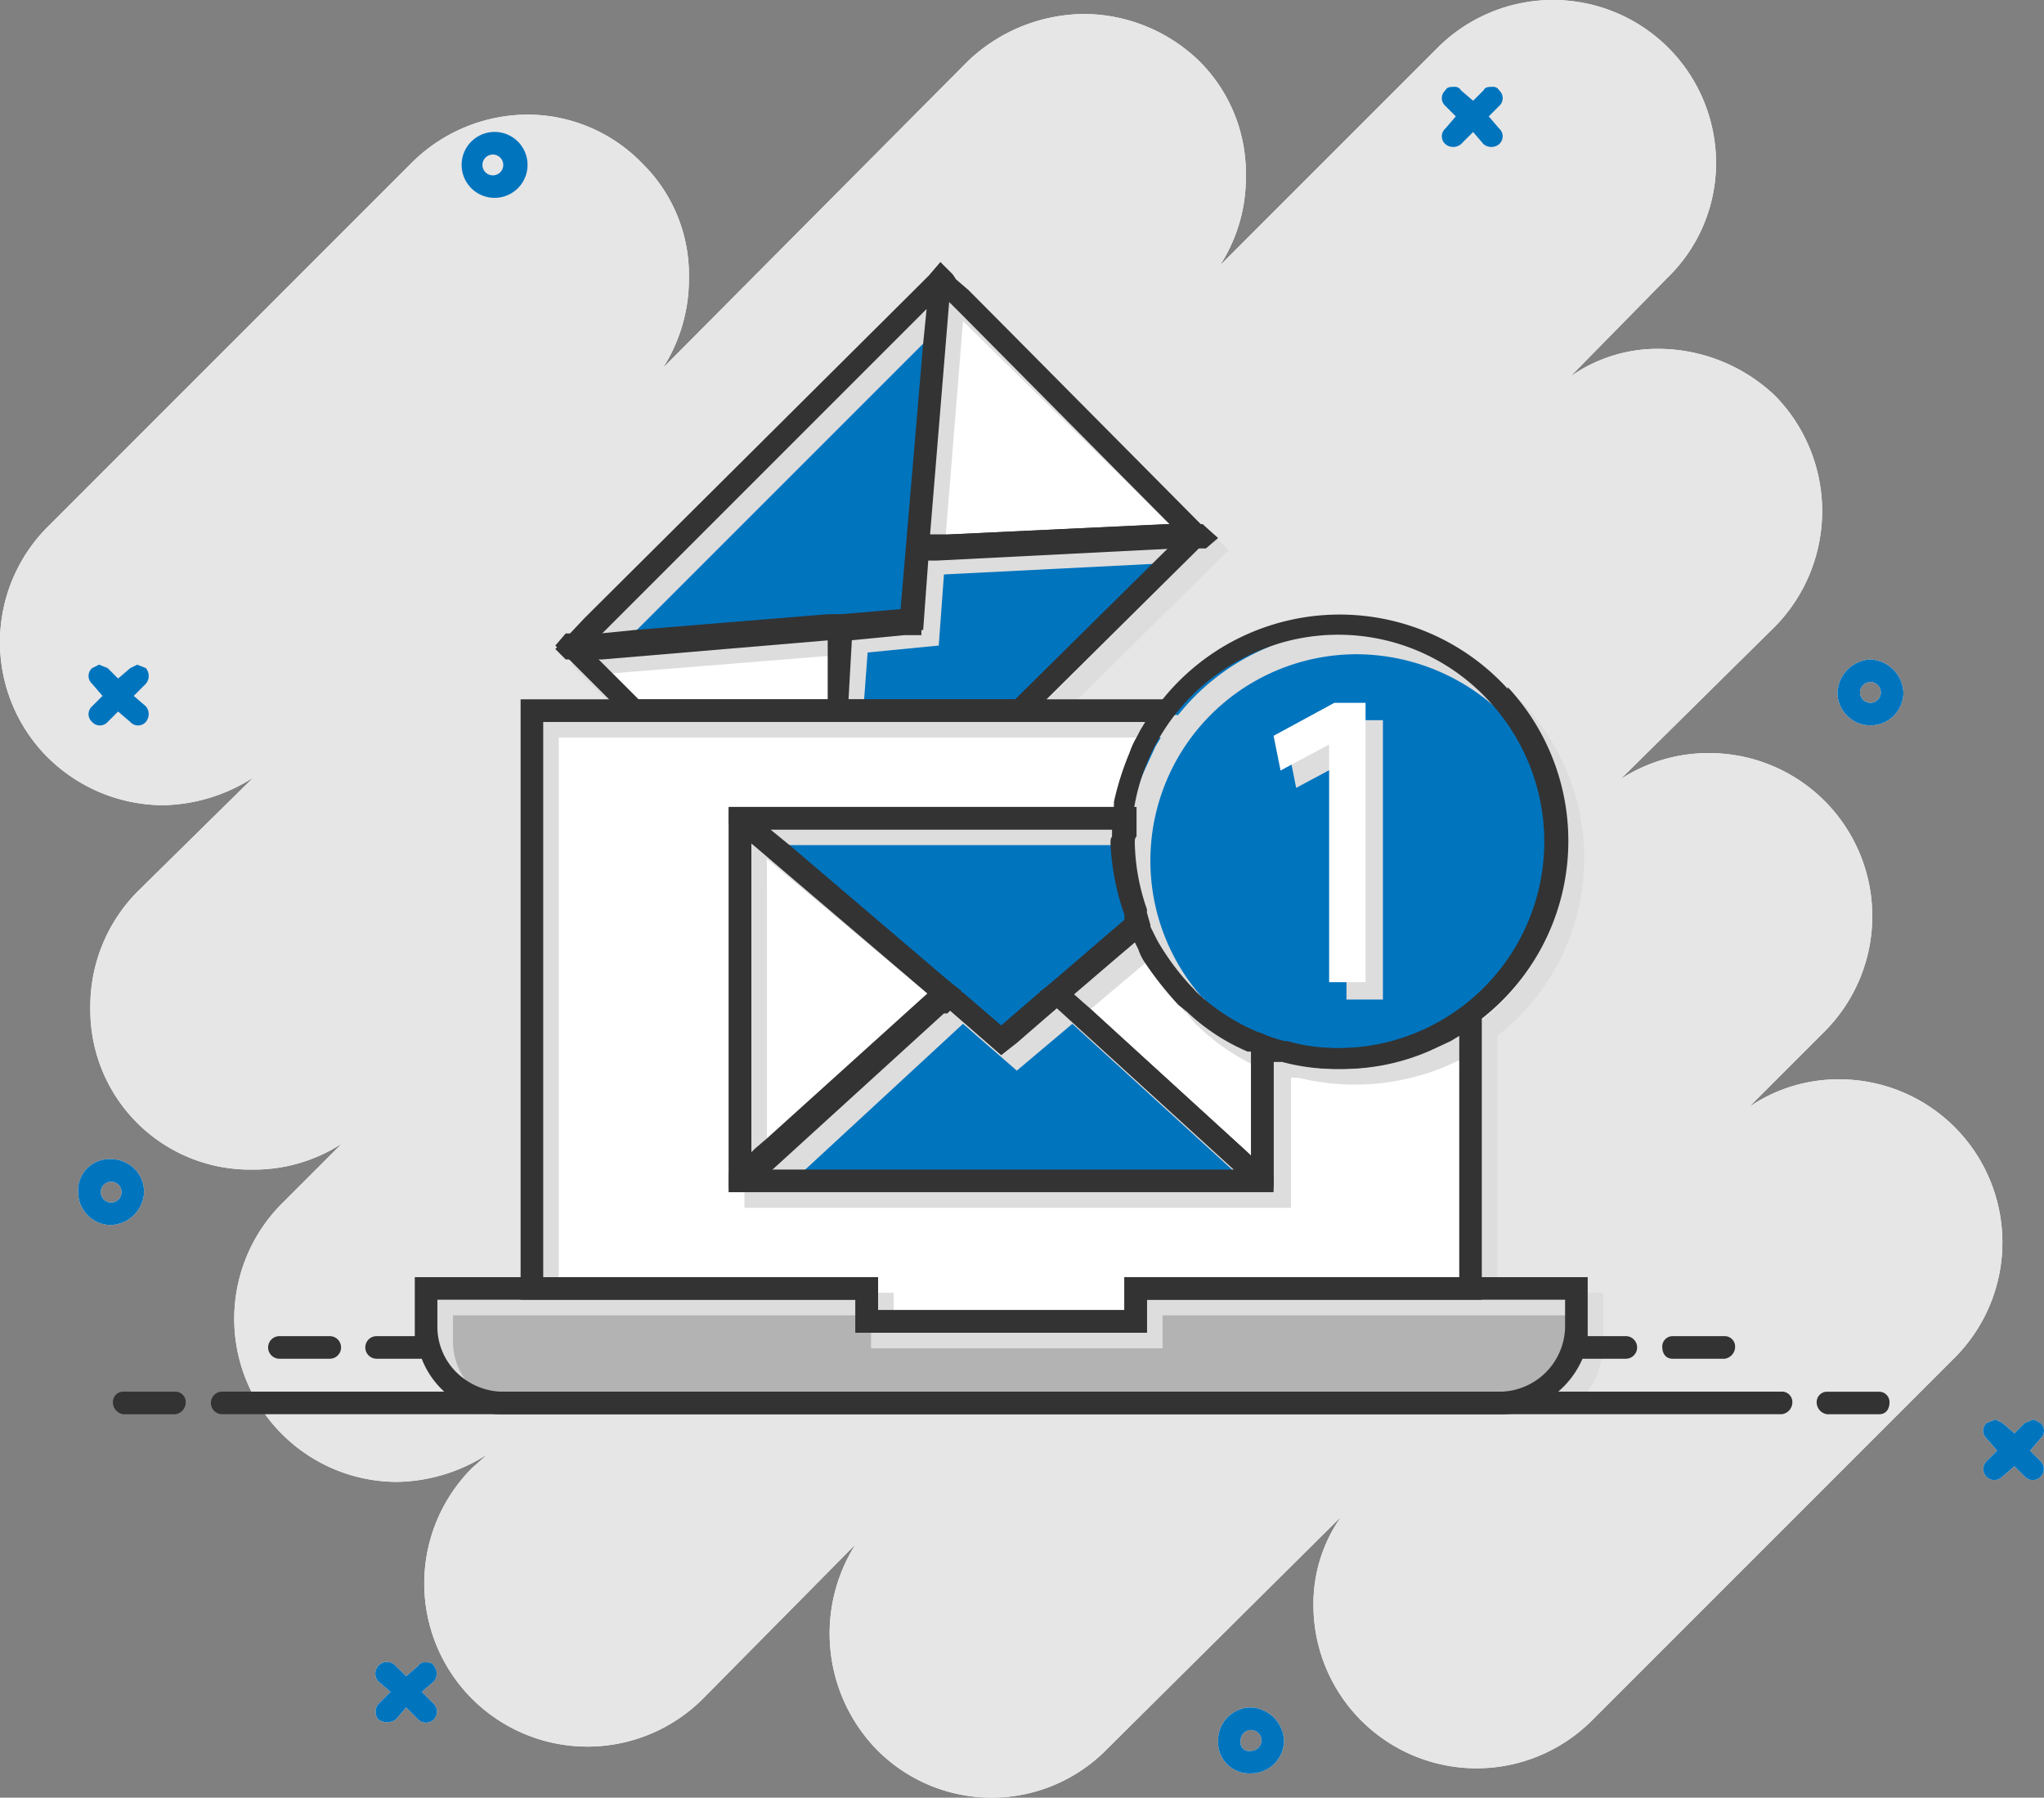 <svg xmlns="http://www.w3.org/2000/svg" width="198.992" height="175" viewBox="0 0 198.992 175">
  <rect x="0" y="0" width="198.992" height="175" fill="#808080" stroke="none"/>
  <g id="Asset_108" data-name="Asset 108" transform="translate(0.007 0.007)">
    <g id="Layer_2" data-name="Layer 2" transform="translate(-0.007 -0.007)">
      <g id="Layer_1" data-name="Layer 1">
        <path id="Path_12780" data-name="Path 12780" d="M4.565,73.649a16.046,16.046,0,0,0,11.317,4.729,16.722,16.722,0,0,0,8.783-2.7L13.348,86.824A15.877,15.877,0,0,0,8.788,98.141,15.54,15.54,0,0,0,24.5,113.85a15.709,15.709,0,0,0,8.783-2.534l-5.912,5.912a15.877,15.877,0,0,0,11.317,27.025,16.722,16.722,0,0,0,8.783-2.7l-1.52,1.351a15.885,15.885,0,1,0,22.465,22.465l14.864-15.033A16.215,16.215,0,0,0,85.3,170.265a15.709,15.709,0,0,0,22.465,0l22.8-22.634a14.7,14.7,0,0,0-2.7,8.783,15.877,15.877,0,0,0,27.025,11.148l35.471-35.471a15.877,15.877,0,0,0-11.317-27.025,15.371,15.371,0,0,0-8.783,2.7l7.432-7.432a15.877,15.877,0,0,0-11.148-27.026,15.708,15.708,0,0,0-8.783,2.534L172.8,60.981a16.046,16.046,0,0,0,0-22.465,16.553,16.553,0,0,0-11.148-4.561,14.7,14.7,0,0,0-8.783,2.7l9.459-9.628a15.54,15.54,0,0,0,4.729-11.148A15.877,15.877,0,0,0,140.031,4.565L118.748,25.848a15.709,15.709,0,0,0,2.534-8.783,15.371,15.371,0,0,0-4.561-11.148,16.215,16.215,0,0,0-11.148-4.561A16.553,16.553,0,0,0,94.256,5.917l-29.728,29.9a16.046,16.046,0,0,0,2.534-8.783A15.2,15.2,0,0,0,62.5,15.882a15.54,15.54,0,0,0-11.148-4.729,16.046,16.046,0,0,0-11.317,4.729L4.565,51.353a15.877,15.877,0,0,0,0,22.3Z" transform="translate(0.007 0.007)" fill="#fff"/>
        <path id="Path_12781" data-name="Path 12781" d="M115.653,84.84l-1.013,1.013a1.075,1.075,0,1,0,1.52,1.52l1.182-1.013,1.013,1.013a1.075,1.075,0,1,0,1.52-1.52l-1.013-1.013,1.013-1.182a1.013,1.013,0,0,0,0-1.52L119.2,81.8l-.845.338-1.013,1.013-1.182-1.013-.676-.338-.845.338a1.013,1.013,0,0,0,0,1.52Z" transform="translate(78.773 56.38)" fill="#fff"/>
        <path id="Path_12782" data-name="Path 12782" d="M23.1,98.678l-1.182,1.182a1.182,1.182,0,0,0,0,1.52,1.52,1.52,0,0,0,1.689,0l1.013-1.182,1.182,1.182a1.075,1.075,0,0,0,1.52-1.52l-1.182-1.182,1.182-1.013a1.182,1.182,0,0,0,0-1.52c-.169-.338-.507-.338-.845-.338a.676.676,0,0,0-.676.338l-1.182,1.013L23.6,96.145a1.136,1.136,0,1,0-1.689,1.52Z" transform="translate(14.921 66.02)" fill="#fff"/>
        <path id="Path_12783" data-name="Path 12783" d="M6.453,41.34,5.44,42.354a1.013,1.013,0,0,0,0,1.52,1.013,1.013,0,0,0,1.52,0l1.013-1.013,1.182,1.013a1.013,1.013,0,0,0,1.52,0,1.182,1.182,0,0,0,0-1.52L9.494,41.34l1.182-1.182a1.182,1.182,0,0,0,0-1.52L9.832,38.3l-.676.338L7.974,39.651,6.96,38.638,6.116,38.3l-.676.338a1.013,1.013,0,0,0,0,1.52Z" transform="translate(3.524 26.404)" fill="#fff"/>
        <path id="Path_12784" data-name="Path 12784" d="M84.453,7.874,83.44,9.056a1.013,1.013,0,0,0,0,1.52,1.182,1.182,0,0,0,1.52,0l1.182-1.182,1.013,1.182a1.182,1.182,0,0,0,1.52,0,1.013,1.013,0,0,0,0-1.52L87.663,7.874,88.676,6.86a1.013,1.013,0,0,0,0-1.52A.676.676,0,0,0,88,5c-.338,0-.676,0-.845.338L86.143,6.354,84.96,5.34A.676.676,0,0,0,84.285,5c-.338,0-.676,0-.845.338a1.013,1.013,0,0,0,0,1.52Z" transform="translate(57.273 3.455)" fill="#fff"/>
        <path id="Path_12785" data-name="Path 12785" d="M73.411,98.4a3.378,3.378,0,0,1,3.209,3.209,3.209,3.209,0,0,1-3.209,3.209,3.04,3.04,0,0,1-3.209-3.209A3.209,3.209,0,0,1,73.411,98.4Zm0,4.223a1.013,1.013,0,1,0-1.013-1.013.845.845,0,0,0,1.013,1.013Z" transform="translate(48.384 67.819)" fill="#fff"/>
        <path id="Path_12786" data-name="Path 12786" d="M109.109,38a3.378,3.378,0,0,1,3.209,3.209,3.209,3.209,0,1,1-6.419,0A3.378,3.378,0,0,1,109.109,38Zm0,4.223a1.013,1.013,0,1,0-1.013-1.013,1.013,1.013,0,0,0,1.013,1.013Z" transform="translate(72.986 26.197)" fill="#fff"/>
        <path id="Path_12787" data-name="Path 12787" d="M29.64,7.6a3.209,3.209,0,1,1-3.04,3.209A3.209,3.209,0,0,1,29.64,7.6Zm0,4.223a1.013,1.013,0,1,0-1.013-1.013,1.013,1.013,0,0,0,1.013,1.013Z" transform="translate(18.341 5.247)" fill="#fff"/>
        <path id="Path_12788" data-name="Path 12788" d="M7.711,66.8a3.209,3.209,0,0,1,3.209,3.209,3.378,3.378,0,0,1-3.209,3.209A3.209,3.209,0,0,1,4.5,70.011,3.04,3.04,0,0,1,7.711,66.8Zm0,4.223A1.013,1.013,0,1,0,6.7,70.011,1.013,1.013,0,0,0,7.711,71.025Z" transform="translate(3.11 46.041)" fill="#fff"/>
        <path id="Path_12789" data-name="Path 12789" d="M4.565,73.649a16.046,16.046,0,0,0,11.317,4.729,16.722,16.722,0,0,0,8.783-2.7L13.348,86.824A15.877,15.877,0,0,0,8.788,98.141,15.54,15.54,0,0,0,24.5,113.85a15.709,15.709,0,0,0,8.783-2.534l-5.912,5.912a15.877,15.877,0,0,0,11.317,27.025,16.722,16.722,0,0,0,8.783-2.7l-1.52,1.351a15.885,15.885,0,1,0,22.465,22.465l14.864-15.033A16.215,16.215,0,0,0,85.3,170.265a15.709,15.709,0,0,0,22.465,0l22.8-22.634a14.7,14.7,0,0,0-2.7,8.783,15.877,15.877,0,0,0,27.025,11.148l35.471-35.471a15.877,15.877,0,0,0-11.317-27.025,15.371,15.371,0,0,0-8.783,2.7l7.432-7.432a15.877,15.877,0,0,0-11.148-27.026,15.708,15.708,0,0,0-8.783,2.534L172.8,60.981a16.046,16.046,0,0,0,0-22.465,16.553,16.553,0,0,0-11.148-4.561,14.7,14.7,0,0,0-8.783,2.7l9.459-9.628a15.54,15.54,0,0,0,4.729-11.148A15.877,15.877,0,0,0,140.031,4.565L118.748,25.848a15.709,15.709,0,0,0,2.534-8.783,15.371,15.371,0,0,0-4.561-11.148,16.215,16.215,0,0,0-11.148-4.561A16.553,16.553,0,0,0,94.256,5.917l-29.728,29.9a16.046,16.046,0,0,0,2.534-8.783A15.2,15.2,0,0,0,62.5,15.882a15.54,15.54,0,0,0-11.148-4.729,16.046,16.046,0,0,0-11.317,4.729L4.565,51.353a15.877,15.877,0,0,0,0,22.3Z" transform="translate(0.007 0.007)" fill="#e6e6e6"/>
        <path id="Path_12790" data-name="Path 12790" d="M115.653,84.84l-1.013,1.013a1.075,1.075,0,1,0,1.52,1.52l1.182-1.013,1.013,1.013a1.075,1.075,0,1,0,1.52-1.52l-1.013-1.013,1.013-1.182a1.013,1.013,0,0,0,0-1.52L119.2,81.8l-.845.338-1.013,1.013-1.182-1.013-.676-.338-.845.338a1.013,1.013,0,0,0,0,1.52Z" transform="translate(78.773 56.38)" fill="#0174be"/>
        <path id="Path_12791" data-name="Path 12791" d="M23.1,98.678l-1.182,1.182a1.182,1.182,0,0,0,0,1.52,1.52,1.52,0,0,0,1.689,0l1.013-1.182,1.182,1.182a1.075,1.075,0,0,0,1.52-1.52l-1.182-1.182,1.182-1.013a1.182,1.182,0,0,0,0-1.52c-.169-.338-.507-.338-.845-.338a.676.676,0,0,0-.676.338l-1.182,1.013L23.6,96.145a1.136,1.136,0,1,0-1.689,1.52Z" transform="translate(14.921 66.02)" fill="#0174be"/>
        <path id="Path_12792" data-name="Path 12792" d="M6.453,41.34,5.44,42.354a1.013,1.013,0,0,0,0,1.52,1.013,1.013,0,0,0,1.52,0l1.013-1.013,1.182,1.013a1.013,1.013,0,0,0,1.52,0,1.182,1.182,0,0,0,0-1.52L9.494,41.34l1.182-1.182a1.182,1.182,0,0,0,0-1.52L9.832,38.3l-.676.338L7.974,39.651,6.96,38.638,6.116,38.3l-.676.338a1.013,1.013,0,0,0,0,1.52Z" transform="translate(3.524 26.404)" fill="#0174be"/>
        <path id="Path_12793" data-name="Path 12793" d="M84.453,7.874,83.44,9.056a1.013,1.013,0,0,0,0,1.52,1.182,1.182,0,0,0,1.52,0l1.182-1.182,1.013,1.182a1.182,1.182,0,0,0,1.52,0,1.013,1.013,0,0,0,0-1.52L87.663,7.874,88.676,6.86a1.013,1.013,0,0,0,0-1.52A.676.676,0,0,0,88,5c-.338,0-.676,0-.845.338L86.143,6.354,84.96,5.34A.676.676,0,0,0,84.285,5c-.338,0-.676,0-.845.338a1.013,1.013,0,0,0,0,1.52Z" transform="translate(57.273 3.455)" fill="#0174be"/>
        <path id="Path_12794" data-name="Path 12794" d="M73.411,98.4a3.378,3.378,0,0,1,3.209,3.209,3.209,3.209,0,0,1-3.209,3.209,3.04,3.04,0,0,1-3.209-3.209A3.209,3.209,0,0,1,73.411,98.4Zm0,4.223a1.013,1.013,0,1,0-1.013-1.013.845.845,0,0,0,1.013,1.013Z" transform="translate(48.384 67.819)" fill="#0174be"/>
        <path id="Path_12795" data-name="Path 12795" d="M109.109,38a3.378,3.378,0,0,1,3.209,3.209,3.209,3.209,0,1,1-6.419,0A3.378,3.378,0,0,1,109.109,38Zm0,4.223a1.013,1.013,0,1,0-1.013-1.013,1.013,1.013,0,0,0,1.013,1.013Z" transform="translate(72.986 26.197)" fill="#0174be"/>
        <path id="Path_12796" data-name="Path 12796" d="M29.64,7.6a3.209,3.209,0,1,1-3.04,3.209A3.209,3.209,0,0,1,29.64,7.6Zm0,4.223a1.013,1.013,0,1,0-1.013-1.013,1.013,1.013,0,0,0,1.013,1.013Z" transform="translate(18.341 5.247)" fill="#0174be"/>
        <path id="Path_12797" data-name="Path 12797" d="M7.711,66.8a3.209,3.209,0,0,1,3.209,3.209,3.378,3.378,0,0,1-3.209,3.209A3.209,3.209,0,0,1,4.5,70.011,3.04,3.04,0,0,1,7.711,66.8Zm0,4.223A1.013,1.013,0,1,0,6.7,70.011,1.013,1.013,0,0,0,7.711,71.025Z" transform="translate(3.11 46.041)" fill="#0174be"/>
        <path id="Path_12798" data-name="Path 12798" d="M60.9,59.887,68.839,53.3l.845,1.858a22.465,22.465,0,0,0,3.885,5.067,20.607,20.607,0,0,0,6.419,4.392L81,65.124V78.13Z" transform="translate(41.977 36.741)" fill="#fff"/>
        <path id="Path_12799" data-name="Path 12799" d="M42.7,47.2H79.86v2.365a18.918,18.918,0,0,0,1.182,6.756L81.38,57.5,68.036,68.651Z" transform="translate(29.436 32.537)" fill="#0174be"/>
        <path id="Path_12800" data-name="Path 12800" d="M42.6,47.2,62.7,64.091,42.6,82.333Z" transform="translate(29.367 32.537)" fill="#fff"/>
        <path id="Path_12801" data-name="Path 12801" d="M42.7,75.373,62.631,57.3l5.405,4.392L73.442,57.3l20.1,18.073Z" transform="translate(29.436 39.497)" fill="#0174be"/>
        <path id="Path_12802" data-name="Path 12802" d="M48.2,48.029l.338-8.277,7.094-.676.507-6.925L83.164,30.8,66.1,48.029Z" transform="translate(33.226 21.236)" fill="#0174be"/>
        <path id="Path_12803" data-name="Path 12803" d="M55.1,16.1l24.83,24.83L52.9,42.281Z" transform="translate(36.464 11.106)" fill="#fff"/>
        <path id="Path_12804" data-name="Path 12804" d="M68.878,16.1,66.006,49.206,32.9,52.078Z" transform="translate(22.683 11.106)" fill="#0174be"/>
        <path id="Path_12805" data-name="Path 12805" d="M38.981,44.377,32.9,38.3l26.181-2.2-.338,8.277Z" transform="translate(22.683 24.888)" fill="#fff"/>
        <path id="Path_12806" data-name="Path 12806" d="M49.856,87.788Zm69.76-15.54-2.027,1.013a23.309,23.309,0,0,1-8.277,1.689l-3.885-.338-1.52-.338-1.013-.338L101.88,73.6V86.774H50.869v-35.3H88.2l.338-1.182h0a18.073,18.073,0,0,1,1.351-4.561,10.3,10.3,0,0,1,.845-2.027H90.9l1.182-2.2V41H30.6V97.078H63.368v3.209H89.549V97.078h32.6V70.9ZM90.394,42.013l-.507.845-.338.676a6.081,6.081,0,0,0-.676,1.52,25.672,25.672,0,0,0-1.52,4.729v.507h-37.5v37.5h53.038V75.12h.845a20.1,20.1,0,0,0,5.574.676,21.113,21.113,0,0,0,8.614-1.689l2.2-1.013.845-.507V96.064h-32.6v3.209H64.382V96.064h-32.6V42.013Z" transform="translate(21.098 28.265)" fill="#fff"/>
        <path id="Path_12807" data-name="Path 12807" d="M120.484,72.342V95.651h-32.6V98.86H63.9V95.651H31.3V41.6H89.912l-.507.845-1.013,2.2a25.672,25.672,0,0,0-1.52,4.729v.507h-37.5v37.5h53.038V74.706h.845a20.1,20.1,0,0,0,5.574.676,21.113,21.113,0,0,0,8.614-1.689l2.2-1.013Z" transform="translate(21.58 28.678)" fill="#fff"/>
        <path id="Path_12808" data-name="Path 12808" d="M31.863,85.279A7.263,7.263,0,0,1,24.6,78.016V74.3H67.334v3.04h26.35V74.3h42.9v3.716a7.432,7.432,0,0,1-7.432,7.263Z" transform="translate(16.963 51.211)" fill="#b3b3b3"/>
        <circle id="Ellipse_129" data-name="Ellipse 129" cx="21.114" cy="21.114" r="21.114" transform="translate(109.296 60.988)" fill="#0174be"/>
        <path id="Path_12809" data-name="Path 12809" d="M83.421,68.694H79.874V45.554h-.169l-4.729,2.534L74.3,44.709,80.212,41.5h3.209Z" transform="translate(51.211 28.609)" fill="#ddd"/>
        <path id="Path_12810" data-name="Path 12810" d="M82.352,67.694H78.805V44.554h0l-4.729,2.534L73.4,43.709,79.312,40.5h3.04Z" transform="translate(50.591 27.92)" fill="#fff"/>
        <path id="Path_12811" data-name="Path 12811" d="M68.38,114.743v1.689H69.9v-1.689Zm-1.182,2.2h.169v-2.2H67.2ZM55.373,104.946h0l1.182-1.013H55.373Zm.676-2.2V69.644h.169l-.845-.676h0v34.458l.845-.676,1.351-1.351h0Zm20.438-17.06-.676.676,4.561,3.716.676-.507Zm52.193,29.052v-25a21.958,21.958,0,0,0,1.013-33.782A22.024,22.024,0,0,0,114.83,50.22,21.958,21.958,0,0,0,97.6,58.5H86.284L102.5,42.45l-1.52-1.52-1.013-1.013H99.8L78.514,18.465l-1.351-1.351L75.98,16.1l-.507.338-.338.338-.845,1.013L73.109,18.8h0L41.354,50.558,38.483,53.6l2.365,2.365,1.013,1.013h0l1.182,1.182.507.338H35.1v56.247H24.8v4.9a3.378,3.378,0,0,0,.169,1.182h0a7.432,7.432,0,0,0,1.351,3.378l.338.338,1.858,2.027h106.92a8.276,8.276,0,0,0,2.027-2.2,7.77,7.77,0,0,0,1.351-3.209,4.73,4.73,0,0,0,.169-1.52v-4.9Zm-.507-57.26a20.1,20.1,0,0,1,5.743,9.121,16.721,16.721,0,0,1,1.013,5.912,20.1,20.1,0,0,1-7.77,15.709l-1.013.845a21.283,21.283,0,0,1-11.317,3.378,18.918,18.918,0,0,1-5.405-.676h-.507l-2.027-.845-2.2-1.013a28.884,28.884,0,0,1-4.392-3.547c-.169-.169-.169-.338-.338-.338A20.1,20.1,0,0,1,114.83,52.584,20.438,20.438,0,0,1,128.173,57.483Zm-68.408,46.45h0l1.182-1.013h.169l15.54-14.357,5.236,4.561L87.3,88.562l15.54,14.188h0l1.182,1.013h0l.507.338h-45.1Zm-2.2-31.417L73.278,85.691h0l.845.676h0l.676.676-17.06,15.709h-.169ZM92.7,71.164v1.351a16.383,16.383,0,0,0,.338,4.054v.507a1.351,1.351,0,0,1,.169.676,4.222,4.222,0,0,1,.338,1.182h0c.169.338.169.507.338.676v.338l-.507.676-6.081,4.9-.845.845h0l-.845.676-3.716,3.209-.845-.676h0l-4.561-3.885-1.52-1.351L59.427,71.164Zm13.513,31.755-.338-.507h0l-1.182-.845L88.986,87.211h0l5.405-4.561h0l.507-.338.338.676a17.06,17.06,0,0,0,2.871,4.223c0,.169.169.169.338.338l.676.845a21.451,21.451,0,0,0,5.574,4.054h0l1.182.507h.338Zm-9.459-63,1.52,1.52-23.31,1.182v-.507h0V41.1h0l1.689-20.945ZM83.244,58.5H67.028v-.338h0V56.976h0l.338-4.561,6.925-.676.507-6.925L94.9,43.8h3.209L83.75,58.158ZM43.55,51.571l1.182-1.182h0L72.771,22.35,74.122,21l.507-.507L72.94,41.1v1.182h0v1.013l-.676,6.419-6.587.507H63.65L42.874,52.247Zm-1.013,2.871,20.945-1.689H65v5.405h0V58.5H46.59ZM37.3,60.692H95.912l-.507.845-1.013,2.2a15.877,15.877,0,0,0-1.182,3.716,2.2,2.2,0,0,0-.169,1.013v.507H55.373v37.5H108.58V93.8h.676a22.972,22.972,0,0,0,14.188-1.013l1.52-.676.676-.338.507-.338h.338v23.31h-32.6v3.209H69.9v-3.209H37.3Zm-3.885,65.2a6.25,6.25,0,0,1-2.534-.507l-1.689-1.013-1.013-1.182A6.419,6.419,0,0,1,27,119.641v-2.7H67.7v3.209H96.081v-3.209h40.707v2.7a4.73,4.73,0,0,1-.169,1.52,6.375,6.375,0,0,1-6.081,4.729Z" transform="translate(17.1 11.106)" fill="#ddd"/>
        <path id="Path_12812" data-name="Path 12812" d="M82.534,64.9l-1.182-.507h-.338a21.451,21.451,0,0,1-4.9-3.04,7.77,7.77,0,0,1-1.182-1.182,24.661,24.661,0,0,1-3.547-4.729l-.338-.676-.338-.676L69.866,52.4l-.676.507h-.169l-.676.676-.676.507-5.912,5.067h-.169l-1.52,1.182H59.9l.845.845h0l.676.676h.338L78.818,77.4h.169L80,78.243h0l1.182,1.013H82.7V65.068ZM80.507,76.385,64.8,62.028l-1.52-1.351,5.912-5.067.338.676a5.068,5.068,0,0,0,.676,1.351,33.611,33.611,0,0,0,3.209,4.054l.845.676a19.932,19.932,0,0,0,5.912,3.885h.338Z" transform="translate(41.288 36.12)" fill="#333"/>
        <path id="Path_12813" data-name="Path 12813" d="M83.045,57.986,82.707,56.8v-.338a20.607,20.607,0,0,1-1.182-6.419c0-.338,0-.507.169-.676V46.5H42v1.689h0l1.013.845h0l.507.338.676.676.507.338L61.593,64.742l.845.676h0l.845.676,3.885,3.378,1.351,1.182,1.52-1.182,3.885-3.378.676-.676h.169l.676-.676,6.081-5.067.507-.507h.338l.676-.507Zm-35.133-7.77L46.054,48.7H79.329v.676c-.169.169-.169.338-.169.676h0a23.985,23.985,0,0,0,1.351,6.925v.507l-11.993,10.3Z" transform="translate(28.953 32.055)" fill="#333"/>
        <path id="Path_12814" data-name="Path 12814" d="M64.634,64.335l-1.52-1.182h-.169L47.912,50.316,46.054,48.8l-.507-.338-.338-.338-.507-.338h0L43.52,46.6H42V83.929h1.52L44.7,82.916h0l1.013-.845h.169l17.06-15.54h.338l.676-.676h0l.676-.676h0Zm-3.209.338L45.716,78.862l-1.52,1.52v-30.4Z" transform="translate(28.953 32.124)" fill="#333"/>
        <path id="Path_12815" data-name="Path 12815" d="M95.038,75.587l-.676-.676-.338-.338h0L92.842,73.56l-.338-.338L77.133,59.2l-1.689-1.351h-.169l-.507-.676h0l-.845-.676L72.4,57.682h-.169l-3.716,3.209L64.8,57.682h-.169L63.114,56.5h0l-.676.507h-.169l-.507.676h-.338L45.716,71.871l-1.182,1.013-.338.338-.676.676-.507.338h0L42,75.249h0v1.52H95.038V75.587Zm-49.153-.676L63.283,59.2l5.236,4.561L73.924,59.2,91.153,74.911Z" transform="translate(28.953 38.946)" fill="#333"/>
        <path id="Path_12816" data-name="Path 12816" d="M84.116,30.2H80.568L59.286,31.213H55.4v2.2l-.507,5.067-4.9.507H47.8V40h0v7.094h0v1.351h0v1.013H66.718l.676-.676L85.129,31.213ZM49.658,47.26,50,41.179l6.925-.676.507-6.925,23.31-1.013L65.873,47.26Z" transform="translate(32.95 20.822)" fill="#333"/>
        <path id="Path_12817" data-name="Path 12817" d="M80.877,40.605h-.169L59.425,19.154,58.074,17.8l-1.182-1.013-.338-.507L55.371,15.1l-1.013,1.182v3.209L54.02,22.87,52.5,41.619v2.534h2.534L78.343,42.97h2.871L82.4,41.957Zm-24.83,1.013H54.358l1.858-22.634,1.52,1.52,19.931,20.1Z" transform="translate(36.189 10.417)" fill="#333"/>
        <path id="Path_12818" data-name="Path 12818" d="M69.5,15.1l-1.013,1.182L66.626,18.14,34.871,49.726,32,52.767l1.013,1.013h3.547l21.958-1.858h2.2l5.236-.507H67.64V49.051l.507-5.067V42.97h0V41.957L70,20V16.282Zm-1.689,7.939-2.2,25.843-25.843,2.2-3.378.338L68.147,19.661Z" transform="translate(22.062 10.417)" fill="#333"/>
        <path id="Path_12819" data-name="Path 12819" d="M60.546,35.4h-2.2L39.77,36.92l-3.378.338H33.013L32,38.44l1.013,1.013.507.507,2.365,2.365L36.9,43.339h0l1.182,1.182.507.338.507.676H60.377v-.676h0V43.845h0V36.413h0V35.4ZM36.054,39.623l22.465-1.858v5.912H40.108Z" transform="translate(22.062 24.406)" fill="#333"/>
        <path id="Path_12820" data-name="Path 12820" d="M101.786,88.27,100.6,87.257h0l-1.013-.845H53.985l-1.013.845h0L51.789,88.27h-1.52V52.461h0V88.27Zm0,0L100.6,87.257h0l-1.013-.845H53.985l-1.013.845h0L51.789,88.27h-1.52V52.461h0V88.27Zm0,0L100.6,87.257h0l-1.013-.845H53.985l-1.013.845h0L51.789,88.27h-1.52V52.461h0V88.27Zm0,0L100.6,87.257h0l-1.013-.845H53.985l-1.013.845h0L51.789,88.27h-1.52V52.461h0V88.27ZM50.269,88.27Zm70.1-17.06-.845.507L117.5,72.731a19.931,19.931,0,0,1-7.77,1.52,17.4,17.4,0,0,1-5.067-.676h-1.52l-2.027-.507V86.412H52.465V52.968h37.16v-2.2a21.787,21.787,0,0,1,1.351-4.392,6.25,6.25,0,0,1,.845-1.858l.507-.845,1.013-1.858.845-1.52H30V98.743H62.6v3.209H90.976V98.743h32.6V69.521ZM90.807,42.5l-.507.845-.338.676a6.081,6.081,0,0,0-.676,1.52,25.673,25.673,0,0,0-1.52,4.729v.507h-37.5v37.5h53.038V75.6h.845a20.1,20.1,0,0,0,5.574.676,21.113,21.113,0,0,0,8.614-1.689l2.2-1.013.845-.507V96.547H88.78v3.209H64.8V96.547H32.2V42.5ZM101.786,88.27,100.6,87.257h0l-1.013-.845H53.985l-1.013.845h0L51.789,88.27h-1.52V52.461h0V88.27Zm0,0L100.6,87.257h0l-1.013-.845H53.985l-1.013.845h0L51.789,88.27h-1.52V52.461h0V88.27Zm0,0L100.6,87.257h0l-1.013-.845H53.985l-1.013.845h0L51.789,88.27h-1.52V52.461h0V88.27Z" transform="translate(20.684 27.782)" fill="#333"/>
        <path id="Path_12821" data-name="Path 12821" d="M92.984,73.6v3.209H69V73.6H23.9v5.743a10.978,10.978,0,0,0,.676,2.2,8.445,8.445,0,0,0,2.2,3.209l.507.338a7.77,7.77,0,0,0,5.067,1.858h97.292a7.939,7.939,0,0,0,5.574-2.2,8.783,8.783,0,0,0,2.365-3.209l.507-2.2V73.6ZM28.8,83.566A6.25,6.25,0,0,1,26.1,78.5V75.8H66.8v3.209H95.18V75.8h40.707v2.7a6.419,6.419,0,0,1-6.25,6.25H32.345A6.418,6.418,0,0,1,28.8,83.566Z" transform="translate(16.481 50.729)" fill="#333"/>
        <path id="Path_12822" data-name="Path 12822" d="M102.611,42.655A22.127,22.127,0,0,0,69,43.668l-.845,1.182c-.169.169-.169.338-.338.338l-1.351,2.2a24.323,24.323,0,0,0-2.2,6.756,2.872,2.872,0,0,1-.169,1.182h0v2.365h0a19.931,19.931,0,0,0,1.351,7.263,2.365,2.365,0,0,0,.338,1.182h0l.507,1.013h0L67.309,69a19.087,19.087,0,0,0,3.716,4.561,21.451,21.451,0,0,0,6.587,4.392l1.182.338h0l1.013.338a20.438,20.438,0,0,0,6.419,1.013,22.634,22.634,0,0,0,12.837-4.054l1.013-.845a21.958,21.958,0,0,0,2.534-32.262Zm-1.52,1.52a20.1,20.1,0,1,1-24.434-4.421,19.931,19.931,0,0,1,24.434,4.421Z" transform="translate(44.182 24.414)" fill="#333"/>
        <path id="Path_12823" data-name="Path 12823" d="M166.145,81.213a1.182,1.182,0,0,1-1.013,1.182H13.282a1.1,1.1,0,1,1,0-2.2h151.85A1.013,1.013,0,0,1,166.145,81.213Z" transform="translate(8.349 55.277)" fill="#333"/>
        <path id="Path_12824" data-name="Path 12824" d="M12.581,82.4H7.513A1.182,1.182,0,0,1,6.5,81.213,1.013,1.013,0,0,1,7.513,80.2h5.067a1.013,1.013,0,0,1,1.013,1.013A1.182,1.182,0,0,1,12.581,82.4Z" transform="translate(4.49 55.277)" fill="#333"/>
        <path id="Path_12825" data-name="Path 12825" d="M27.25,79.2H22.182a1.1,1.1,0,1,1,0-2.2H27.25a1.013,1.013,0,0,1,1.013,1.013A1.182,1.182,0,0,1,27.25,79.2Z" transform="translate(14.482 53.072)" fill="#333"/>
        <path id="Path_12826" data-name="Path 12826" d="M21.481,79.2h-4.9a1.1,1.1,0,1,1,0-2.2h4.9a1.1,1.1,0,1,1,0,2.2Z" transform="translate(10.623 53.072)" fill="#333"/>
        <path id="Path_12827" data-name="Path 12827" d="M96.181,79.2h-4.9a1.1,1.1,0,1,1,0-2.2h4.9a1.1,1.1,0,1,1,0,2.2Z" transform="translate(62.099 53.072)" fill="#333"/>
        <path id="Path_12828" data-name="Path 12828" d="M101.881,79.2H96.813c-.676,0-1.013-.507-1.013-1.182A1.013,1.013,0,0,1,96.813,77h5.067a1.013,1.013,0,0,1,1.013,1.013A1.182,1.182,0,0,1,101.881,79.2Z" transform="translate(66.027 53.072)" fill="#333"/>
        <path id="Path_12829" data-name="Path 12829" d="M110.781,82.4h-5.067a1.182,1.182,0,0,1-1.013-1.182,1.013,1.013,0,0,1,1.013-1.013h5.067a1.013,1.013,0,0,1,1.013,1.013C111.794,81.889,111.456,82.4,110.781,82.4Z" transform="translate(72.159 55.277)" fill="#333"/>
      </g>
    </g>
  </g>
</svg>
